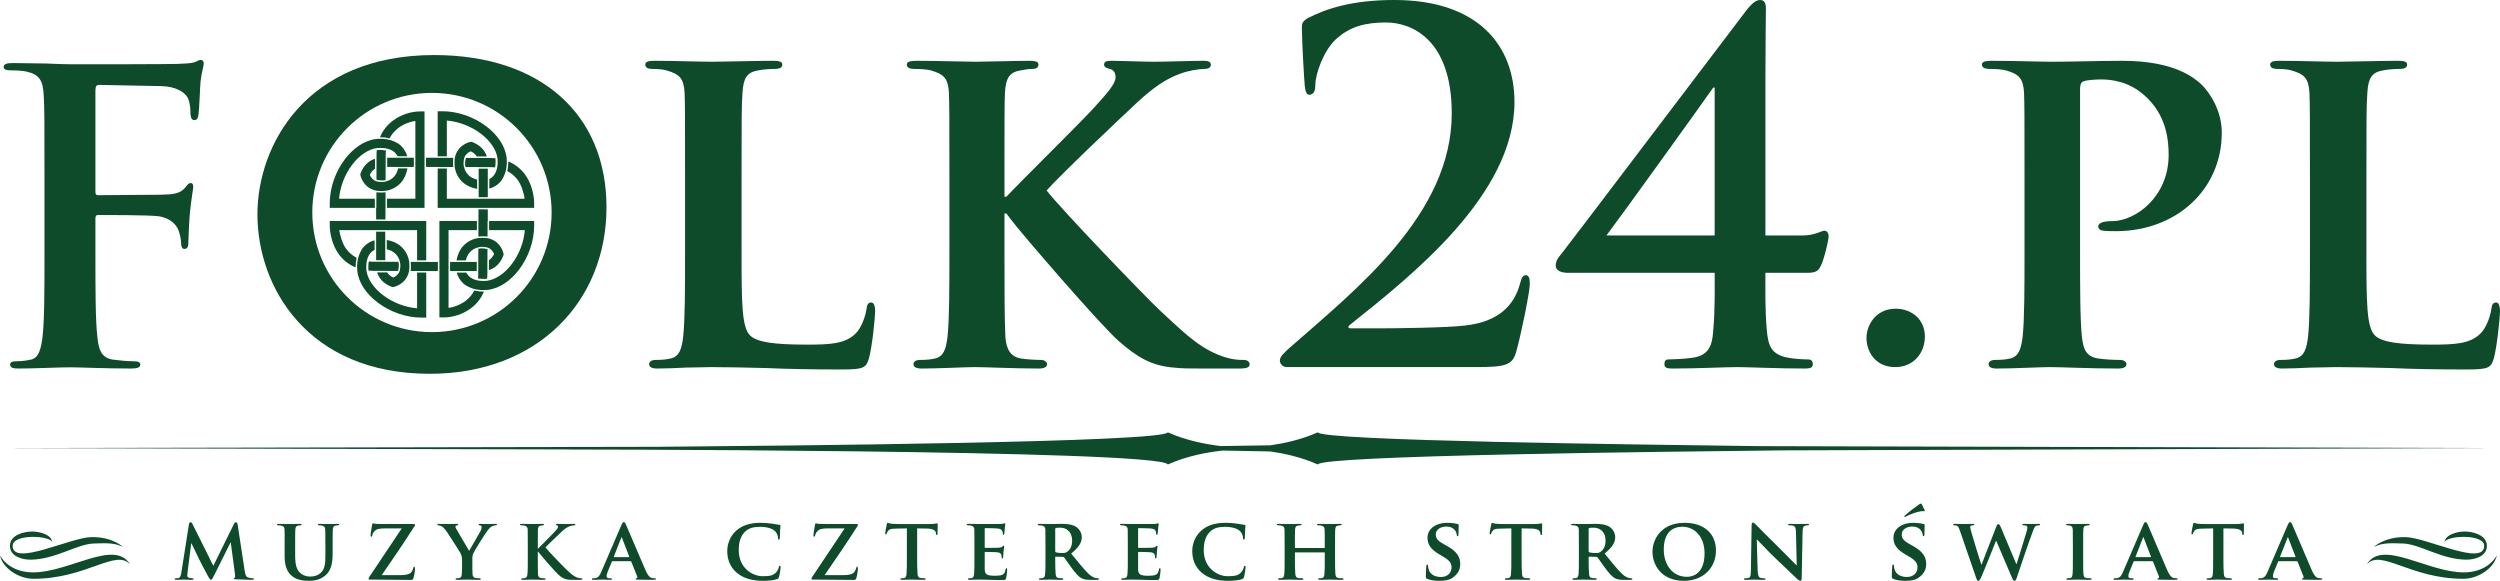 <svg width="198" height="46" viewBox="0 0 198 46" fill="none" xmlns="http://www.w3.org/2000/svg">
<g clip-path="url(#clip0_3_167)">
<path d="M14.965 41.51C14.979 41.414 15.034 41.358 15.082 41.358C15.144 41.358 15.186 41.386 15.268 41.545L16.896 44.814L18.525 41.504C18.573 41.407 18.628 41.358 18.683 41.358C18.732 41.358 18.801 41.422 18.821 41.545L19.373 45.165C19.428 45.53 19.484 45.69 19.67 45.744C19.843 45.792 19.939 45.8 20.014 45.8C20.07 45.8 20.111 45.821 20.111 45.855C20.111 45.903 20.043 45.923 19.953 45.923C19.801 45.923 18.939 45.896 18.697 45.882C18.552 45.875 18.518 45.848 18.518 45.814C18.518 45.786 18.545 45.765 18.587 45.751C18.621 45.737 18.635 45.669 18.614 45.503L18.276 42.966H18.256L16.952 45.585C16.814 45.862 16.779 45.917 16.71 45.917C16.634 45.917 16.566 45.8 16.469 45.62C16.324 45.352 15.841 44.456 15.772 44.29C15.724 44.179 15.365 43.441 15.165 43.034H15.144L14.854 45.323C14.841 45.427 14.834 45.503 14.834 45.599C14.834 45.71 14.916 45.751 15.02 45.772C15.123 45.792 15.179 45.8 15.234 45.8C15.289 45.8 15.331 45.827 15.331 45.855C15.331 45.909 15.275 45.923 15.186 45.923C14.93 45.923 14.654 45.903 14.544 45.903C14.427 45.903 14.137 45.923 13.943 45.923C13.882 45.923 13.833 45.909 13.833 45.855C13.833 45.827 13.868 45.8 13.93 45.8C13.979 45.8 14.02 45.8 14.117 45.786C14.282 45.765 14.337 45.53 14.365 45.338L14.965 41.51Z" fill="#0E4B2A"/>
<path d="M22.542 43.185C22.542 42.296 22.55 42.131 22.536 41.945C22.522 41.738 22.467 41.683 22.273 41.628C22.226 41.614 22.122 41.607 22.039 41.607C21.97 41.607 21.935 41.587 21.935 41.545C21.935 41.504 21.977 41.49 22.067 41.49C22.391 41.49 22.797 41.504 22.977 41.504C23.129 41.504 23.536 41.49 23.757 41.49C23.846 41.49 23.888 41.504 23.888 41.545C23.888 41.587 23.854 41.607 23.791 41.607C23.723 41.607 23.687 41.614 23.612 41.628C23.453 41.655 23.405 41.738 23.391 41.945C23.377 42.131 23.377 42.296 23.377 43.185V44.006C23.377 44.861 23.543 45.193 23.84 45.427C24.108 45.641 24.398 45.662 24.605 45.662C24.867 45.662 25.178 45.585 25.42 45.352C25.758 45.035 25.771 44.524 25.771 43.924V43.185C25.771 42.296 25.765 42.131 25.758 41.945C25.744 41.745 25.696 41.683 25.502 41.628C25.454 41.614 25.35 41.607 25.282 41.607C25.212 41.607 25.178 41.587 25.178 41.545C25.178 41.504 25.22 41.49 25.302 41.49C25.612 41.49 26.02 41.504 26.027 41.504C26.095 41.504 26.503 41.49 26.737 41.49C26.82 41.49 26.861 41.504 26.861 41.545C26.861 41.587 26.827 41.607 26.758 41.607C26.689 41.607 26.654 41.614 26.579 41.628C26.413 41.655 26.372 41.738 26.358 41.945C26.351 42.131 26.344 42.296 26.344 43.185V43.814C26.344 44.469 26.275 45.158 25.765 45.579C25.337 45.938 24.875 46 24.481 46C24.163 46 23.536 45.986 23.094 45.599C22.784 45.33 22.542 44.896 22.542 44.048V43.185Z" fill="#0E4B2A"/>
<path d="M31.687 45.551C32.308 45.551 32.522 45.427 32.625 45.248C32.674 45.158 32.715 45.062 32.736 44.979C32.75 44.917 32.763 44.883 32.805 44.883C32.853 44.883 32.867 44.924 32.867 45.062C32.867 45.255 32.791 45.635 32.75 45.779C32.715 45.882 32.674 45.93 32.563 45.93C31.549 45.93 30.521 45.902 29.293 45.902C29.224 45.902 29.19 45.882 29.19 45.841C29.19 45.806 29.197 45.772 29.265 45.669C30.121 44.379 31.004 43.055 31.818 41.849H30.673C30.363 41.849 30.004 41.849 29.81 41.951C29.61 42.062 29.5 42.262 29.486 42.4C29.473 42.483 29.445 42.504 29.41 42.504C29.369 42.504 29.348 42.476 29.348 42.407C29.348 42.268 29.438 41.738 29.473 41.558C29.48 41.476 29.507 41.449 29.541 41.449C29.596 41.449 29.631 41.483 29.783 41.49C30.363 41.51 30.652 41.503 30.901 41.503H32.77C32.833 41.503 32.874 41.524 32.874 41.552C32.874 41.6 32.86 41.621 32.839 41.662C31.997 42.98 31.087 44.317 30.231 45.551H31.687Z" fill="#0E4B2A"/>
<path d="M36.596 44.399C36.596 44.082 36.54 43.958 36.458 43.785C36.416 43.696 35.588 42.407 35.375 42.097C35.223 41.883 35.099 41.745 34.981 41.683C34.906 41.641 34.802 41.607 34.726 41.607C34.678 41.607 34.636 41.587 34.636 41.545C34.636 41.504 34.678 41.49 34.754 41.49C34.857 41.49 35.312 41.504 35.513 41.504C35.644 41.504 35.926 41.49 36.203 41.49C36.257 41.49 36.292 41.504 36.292 41.545C36.292 41.593 36.251 41.593 36.154 41.621C36.106 41.634 36.071 41.662 36.071 41.711C36.071 41.759 36.099 41.827 36.147 41.91C36.257 42.09 37.051 43.462 37.154 43.627C37.231 43.489 37.969 42.234 38.058 42.056C38.12 41.924 38.148 41.821 38.148 41.745C38.148 41.689 38.12 41.634 38.017 41.614C37.962 41.6 37.906 41.593 37.906 41.545C37.906 41.504 37.941 41.49 38.01 41.49C38.211 41.49 38.424 41.504 38.603 41.504C38.735 41.504 39.135 41.49 39.252 41.49C39.321 41.49 39.362 41.504 39.362 41.538C39.362 41.579 39.314 41.607 39.245 41.607C39.183 41.607 39.073 41.634 38.983 41.675C38.852 41.738 38.797 41.793 38.665 41.951C38.465 42.187 37.596 43.58 37.486 43.828C37.396 44.041 37.41 44.22 37.41 44.414V44.883C37.41 44.979 37.41 45.221 37.423 45.468C37.437 45.641 37.493 45.751 37.672 45.779C37.761 45.792 37.893 45.8 37.975 45.8C38.044 45.8 38.079 45.834 38.079 45.862C38.079 45.903 38.031 45.923 37.948 45.923C37.569 45.923 37.161 45.903 36.996 45.903C36.844 45.903 36.437 45.923 36.209 45.923C36.127 45.923 36.078 45.909 36.078 45.862C36.078 45.834 36.106 45.8 36.175 45.8C36.257 45.8 36.334 45.792 36.389 45.779C36.513 45.751 36.561 45.641 36.575 45.468C36.596 45.221 36.596 44.979 36.596 44.883V44.399Z" fill="#0E4B2A"/>
<path d="M42.594 43.448H42.622C42.829 43.228 43.712 42.359 43.892 42.158C44.064 41.965 44.195 41.827 44.195 41.725C44.195 41.662 44.167 41.621 44.113 41.607C44.057 41.593 44.03 41.579 44.03 41.545C44.03 41.504 44.064 41.49 44.126 41.49C44.257 41.49 44.589 41.504 44.754 41.504C44.94 41.504 45.278 41.49 45.464 41.49C45.527 41.49 45.568 41.504 45.568 41.545C45.568 41.587 45.533 41.607 45.479 41.607C45.389 41.607 45.237 41.634 45.126 41.675C44.934 41.745 44.74 41.869 44.485 42.11C44.292 42.289 43.388 43.145 43.201 43.358C43.416 43.634 44.609 44.876 44.844 45.097C45.112 45.338 45.347 45.592 45.671 45.724C45.851 45.8 45.975 45.8 46.044 45.8C46.092 45.8 46.127 45.827 46.127 45.862C46.127 45.903 46.092 45.923 45.982 45.923H45.45C45.271 45.923 45.161 45.923 45.029 45.909C44.706 45.882 44.506 45.758 44.243 45.53C43.981 45.303 42.815 43.952 42.684 43.772L42.622 43.69H42.594V44.22C42.594 44.759 42.594 45.221 42.609 45.476C42.622 45.641 42.677 45.751 42.829 45.779C42.912 45.792 43.05 45.8 43.126 45.8C43.174 45.8 43.209 45.834 43.209 45.862C43.209 45.903 43.16 45.923 43.092 45.923C42.754 45.923 42.319 45.903 42.167 45.903C42.029 45.903 41.642 45.923 41.401 45.923C41.325 45.923 41.284 45.903 41.284 45.862C41.284 45.834 41.304 45.8 41.381 45.8C41.47 45.8 41.539 45.792 41.594 45.779C41.718 45.751 41.753 45.641 41.773 45.468C41.801 45.221 41.801 44.759 41.801 44.22V43.185C41.801 42.296 41.801 42.131 41.794 41.945C41.78 41.745 41.726 41.683 41.532 41.628C41.484 41.614 41.381 41.607 41.291 41.607C41.228 41.607 41.187 41.587 41.187 41.545C41.187 41.504 41.235 41.49 41.325 41.49C41.642 41.49 42.029 41.504 42.174 41.504C42.319 41.504 42.754 41.49 42.953 41.49C43.043 41.49 43.084 41.504 43.084 41.545C43.084 41.587 43.05 41.607 43.002 41.607C42.939 41.607 42.905 41.614 42.829 41.628C42.663 41.655 42.615 41.738 42.601 41.945C42.594 42.131 42.594 42.296 42.594 43.185V43.448Z" fill="#0E4B2A"/>
<path d="M48.511 44.448C48.477 44.448 48.47 44.456 48.455 44.49L48.131 45.275C48.069 45.42 48.042 45.565 48.042 45.635C48.042 45.737 48.097 45.8 48.283 45.8H48.373C48.448 45.8 48.462 45.827 48.462 45.862C48.462 45.909 48.428 45.923 48.366 45.923C48.165 45.923 47.883 45.903 47.69 45.903C47.628 45.903 47.303 45.923 46.986 45.923C46.91 45.923 46.876 45.909 46.876 45.862C46.876 45.827 46.896 45.8 46.945 45.8C47 45.8 47.069 45.792 47.123 45.792C47.4 45.751 47.503 45.572 47.628 45.275L49.215 41.587C49.283 41.422 49.331 41.352 49.394 41.352C49.483 41.352 49.511 41.407 49.573 41.538C49.718 41.862 50.732 44.261 51.119 45.151C51.353 45.683 51.526 45.758 51.636 45.779C51.726 45.792 51.794 45.8 51.864 45.8C51.919 45.8 51.947 45.821 51.947 45.862C51.947 45.909 51.912 45.923 51.684 45.923C51.47 45.923 51.029 45.923 50.518 45.909C50.408 45.903 50.339 45.903 50.339 45.862C50.339 45.827 50.353 45.806 50.414 45.8C50.456 45.792 50.498 45.737 50.47 45.669L50.001 44.49C49.987 44.456 49.966 44.448 49.939 44.448H48.511ZM49.808 44.123C49.836 44.123 49.842 44.111 49.836 44.089L49.263 42.599C49.256 42.579 49.249 42.545 49.235 42.545C49.215 42.545 49.207 42.579 49.2 42.599L48.615 44.082C48.6 44.111 48.614 44.123 48.635 44.123H49.808Z" fill="#0E4B2A"/>
<path d="M58.357 45.365C57.757 44.861 57.599 44.2 57.599 43.634C57.599 43.235 57.73 42.545 58.309 42.028C58.751 41.641 59.33 41.407 60.234 41.407C60.613 41.407 60.841 41.435 61.117 41.469C61.344 41.504 61.545 41.545 61.724 41.566C61.793 41.572 61.814 41.6 61.814 41.634C61.814 41.683 61.8 41.752 61.786 41.958C61.772 42.152 61.772 42.476 61.765 42.592C61.759 42.676 61.738 42.737 61.682 42.737C61.635 42.737 61.62 42.69 61.62 42.614C61.614 42.427 61.538 42.221 61.386 42.069C61.179 41.869 60.772 41.725 60.213 41.725C59.682 41.725 59.343 41.821 59.068 42.056C58.619 42.441 58.509 43.007 58.509 43.58C58.509 44.972 59.585 45.635 60.399 45.635C60.938 45.635 61.234 45.592 61.476 45.323C61.579 45.206 61.662 45.041 61.682 44.931C61.697 44.841 61.71 44.814 61.759 44.814C61.8 44.814 61.828 44.868 61.828 44.917C61.828 44.985 61.759 45.496 61.697 45.697C61.669 45.8 61.641 45.827 61.538 45.868C61.296 45.965 60.834 46 60.44 46C59.613 46 58.909 45.827 58.357 45.365Z" fill="#0E4B2A"/>
<path d="M66.764 45.551C67.385 45.551 67.598 45.427 67.702 45.248C67.75 45.158 67.792 45.062 67.812 44.979C67.826 44.917 67.839 44.883 67.881 44.883C67.93 44.883 67.943 44.924 67.943 45.062C67.943 45.255 67.868 45.635 67.826 45.779C67.792 45.882 67.75 45.93 67.64 45.93C66.626 45.93 65.598 45.902 64.369 45.902C64.3 45.902 64.266 45.882 64.266 45.841C64.266 45.806 64.273 45.772 64.342 45.669C65.198 44.379 66.081 43.055 66.895 41.849H65.749C65.439 41.849 65.08 41.849 64.887 41.951C64.687 42.062 64.577 42.262 64.563 42.4C64.549 42.483 64.522 42.504 64.487 42.504C64.445 42.504 64.425 42.476 64.425 42.407C64.425 42.268 64.515 41.738 64.549 41.558C64.556 41.476 64.584 41.449 64.618 41.449C64.673 41.449 64.708 41.483 64.86 41.49C65.439 41.51 65.729 41.503 65.977 41.503H67.847C67.909 41.503 67.95 41.524 67.95 41.552C67.95 41.6 67.936 41.621 67.916 41.662C67.074 42.98 66.164 44.317 65.308 45.551H66.764Z" fill="#0E4B2A"/>
<path d="M71.824 41.849L70.92 41.869C70.569 41.876 70.424 41.917 70.334 42.049C70.271 42.131 70.244 42.207 70.23 42.248C70.217 42.296 70.203 42.325 70.162 42.325C70.12 42.325 70.106 42.289 70.106 42.227C70.106 42.131 70.224 41.566 70.237 41.517C70.251 41.442 70.271 41.407 70.306 41.407C70.354 41.407 70.417 41.456 70.569 41.476C70.748 41.497 70.975 41.504 71.175 41.504H73.639C73.832 41.504 73.963 41.49 74.053 41.476C74.149 41.462 74.198 41.449 74.218 41.449C74.259 41.449 74.266 41.483 74.266 41.572C74.266 41.696 74.253 42.131 74.253 42.283C74.246 42.346 74.232 42.38 74.198 42.38C74.149 42.38 74.135 42.352 74.129 42.262L74.121 42.2C74.108 42.049 73.95 41.869 73.404 41.862L72.638 41.849V44.22C72.638 44.759 72.645 45.221 72.672 45.476C72.694 45.641 72.728 45.751 72.907 45.779C72.99 45.792 73.129 45.8 73.218 45.8C73.287 45.8 73.314 45.834 73.314 45.862C73.314 45.903 73.267 45.923 73.197 45.923C72.797 45.923 72.39 45.903 72.217 45.903C72.079 45.903 71.666 45.923 71.424 45.923C71.348 45.923 71.306 45.903 71.306 45.862C71.306 45.834 71.328 45.8 71.403 45.8C71.493 45.8 71.569 45.792 71.617 45.779C71.741 45.751 71.775 45.641 71.797 45.468C71.824 45.221 71.824 44.759 71.824 44.22V41.849Z" fill="#0E4B2A"/>
<path d="M77.174 43.185C77.174 42.296 77.174 42.131 77.168 41.945C77.154 41.745 77.099 41.683 76.906 41.628C76.858 41.614 76.754 41.607 76.664 41.607C76.603 41.607 76.561 41.587 76.561 41.545C76.561 41.503 76.609 41.49 76.699 41.49C77.017 41.49 77.403 41.503 77.575 41.503C77.768 41.503 79.114 41.51 79.231 41.503C79.341 41.497 79.438 41.476 79.486 41.469C79.52 41.462 79.555 41.442 79.582 41.442C79.617 41.442 79.624 41.469 79.624 41.497C79.624 41.538 79.59 41.607 79.576 41.876C79.569 41.938 79.555 42.193 79.541 42.262C79.534 42.289 79.52 42.359 79.473 42.359C79.431 42.359 79.424 42.331 79.424 42.283C79.424 42.241 79.417 42.138 79.383 42.069C79.335 41.965 79.286 41.883 78.983 41.855C78.879 41.842 78.154 41.827 78.03 41.827C78.003 41.827 77.989 41.849 77.989 41.883V43.331C77.989 43.365 77.996 43.393 78.03 43.393C78.168 43.393 78.955 43.393 79.093 43.379C79.238 43.365 79.328 43.352 79.383 43.29C79.431 43.249 79.452 43.214 79.479 43.214C79.507 43.214 79.528 43.241 79.528 43.276C79.528 43.31 79.514 43.407 79.479 43.703C79.466 43.821 79.452 44.055 79.452 44.096C79.452 44.145 79.445 44.227 79.39 44.227C79.348 44.227 79.335 44.207 79.335 44.179C79.328 44.117 79.328 44.041 79.314 43.965C79.279 43.849 79.204 43.758 78.975 43.738C78.865 43.724 78.175 43.711 78.024 43.711C77.996 43.711 77.989 43.738 77.989 43.772V44.241C77.989 44.441 77.982 44.938 77.989 45.11C78.003 45.51 78.189 45.599 78.81 45.599C78.969 45.599 79.224 45.592 79.383 45.524C79.534 45.455 79.604 45.33 79.645 45.09C79.659 45.026 79.672 44.999 79.714 44.999C79.762 44.999 79.769 45.076 79.769 45.138C79.769 45.268 79.721 45.669 79.686 45.786C79.645 45.938 79.59 45.938 79.362 45.938C78.907 45.938 78.541 45.93 78.245 45.917C77.948 45.909 77.72 45.903 77.541 45.903C77.471 45.903 77.341 45.909 77.196 45.909C77.051 45.917 76.899 45.923 76.775 45.923C76.699 45.923 76.657 45.903 76.657 45.861C76.657 45.834 76.678 45.8 76.754 45.8C76.844 45.8 76.913 45.792 76.968 45.779C77.092 45.751 77.126 45.641 77.147 45.468C77.174 45.221 77.174 44.759 77.174 44.22V43.185Z" fill="#0E4B2A"/>
<path d="M82.801 43.185C82.801 42.296 82.801 42.131 82.794 41.945C82.78 41.745 82.725 41.683 82.532 41.628C82.484 41.614 82.38 41.607 82.29 41.607C82.228 41.607 82.187 41.587 82.187 41.545C82.187 41.504 82.235 41.49 82.325 41.49C82.642 41.49 83.028 41.504 83.153 41.504C83.36 41.504 83.912 41.49 84.098 41.49C84.484 41.49 84.926 41.524 85.25 41.738C85.422 41.855 85.678 42.152 85.678 42.545C85.678 42.98 85.429 43.365 84.836 43.841C85.375 44.503 85.802 45.035 86.168 45.4C86.506 45.737 86.72 45.765 86.816 45.786C86.878 45.8 86.913 45.8 86.961 45.8C87.009 45.8 87.037 45.834 87.037 45.862C87.037 45.909 86.996 45.923 86.92 45.923H86.34C86.002 45.923 85.837 45.889 85.678 45.806C85.416 45.676 85.188 45.4 84.85 44.944C84.609 44.627 84.353 44.234 84.277 44.145C84.243 44.111 84.209 44.102 84.167 44.102L83.621 44.089C83.594 44.089 83.574 44.102 83.574 44.138V44.22C83.574 44.765 83.58 45.221 83.608 45.468C83.629 45.641 83.656 45.751 83.842 45.779C83.932 45.792 84.063 45.8 84.139 45.8C84.188 45.8 84.215 45.834 84.215 45.862C84.215 45.903 84.167 45.923 84.091 45.923C83.739 45.923 83.235 45.903 83.146 45.903C83.028 45.903 82.642 45.923 82.401 45.923C82.325 45.923 82.284 45.903 82.284 45.862C82.284 45.834 82.304 45.8 82.38 45.8C82.469 45.8 82.539 45.792 82.594 45.779C82.718 45.751 82.752 45.641 82.773 45.468C82.801 45.221 82.801 44.759 82.801 44.22V43.185ZM83.574 43.641C83.574 43.703 83.587 43.724 83.629 43.745C83.76 43.785 83.939 43.799 84.091 43.799C84.333 43.799 84.415 43.779 84.519 43.703C84.705 43.573 84.912 43.317 84.912 42.834C84.912 42.007 84.346 41.793 83.988 41.793C83.835 41.793 83.691 41.8 83.629 41.814C83.587 41.827 83.574 41.849 83.574 41.896V43.641Z" fill="#0E4B2A"/>
<path d="M89.323 43.185C89.323 42.296 89.323 42.131 89.316 41.945C89.302 41.745 89.248 41.683 89.054 41.628C89.006 41.614 88.903 41.607 88.813 41.607C88.751 41.607 88.709 41.587 88.709 41.545C88.709 41.503 88.758 41.49 88.848 41.49C89.165 41.49 89.551 41.503 89.724 41.503C89.917 41.503 91.263 41.51 91.379 41.503C91.49 41.497 91.587 41.476 91.635 41.469C91.669 41.462 91.703 41.442 91.731 41.442C91.766 41.442 91.773 41.469 91.773 41.497C91.773 41.538 91.739 41.607 91.724 41.876C91.718 41.938 91.703 42.193 91.69 42.262C91.683 42.289 91.669 42.359 91.621 42.359C91.58 42.359 91.573 42.331 91.573 42.283C91.573 42.241 91.566 42.138 91.531 42.069C91.483 41.965 91.435 41.883 91.132 41.855C91.028 41.842 90.303 41.827 90.179 41.827C90.152 41.827 90.138 41.849 90.138 41.883V43.331C90.138 43.365 90.144 43.393 90.179 43.393C90.317 43.393 91.103 43.393 91.241 43.379C91.386 43.365 91.476 43.352 91.531 43.29C91.58 43.249 91.6 43.214 91.628 43.214C91.656 43.214 91.676 43.241 91.676 43.276C91.676 43.31 91.662 43.407 91.628 43.703C91.614 43.821 91.6 44.055 91.6 44.096C91.6 44.145 91.594 44.227 91.538 44.227C91.497 44.227 91.483 44.207 91.483 44.179C91.476 44.117 91.476 44.041 91.462 43.965C91.427 43.849 91.352 43.758 91.124 43.738C91.014 43.724 90.324 43.711 90.172 43.711C90.144 43.711 90.138 43.738 90.138 43.772V44.241C90.138 44.441 90.131 44.938 90.138 45.11C90.152 45.51 90.338 45.599 90.959 45.599C91.117 45.599 91.373 45.592 91.531 45.524C91.683 45.455 91.752 45.33 91.793 45.09C91.807 45.026 91.821 44.999 91.863 44.999C91.91 44.999 91.918 45.076 91.918 45.138C91.918 45.268 91.869 45.669 91.835 45.786C91.793 45.938 91.739 45.938 91.51 45.938C91.055 45.938 90.69 45.93 90.393 45.917C90.096 45.909 89.868 45.903 89.689 45.903C89.62 45.903 89.489 45.909 89.345 45.909C89.199 45.917 89.048 45.923 88.924 45.923C88.848 45.923 88.806 45.903 88.806 45.861C88.806 45.834 88.827 45.8 88.903 45.8C88.992 45.8 89.061 45.792 89.117 45.779C89.241 45.751 89.275 45.641 89.296 45.468C89.323 45.221 89.323 44.759 89.323 44.22V43.185Z" fill="#0E4B2A"/>
<path d="M95.185 45.365C94.584 44.861 94.426 44.2 94.426 43.634C94.426 43.235 94.557 42.545 95.136 42.028C95.578 41.641 96.157 41.407 97.061 41.407C97.441 41.407 97.668 41.435 97.945 41.469C98.172 41.504 98.372 41.545 98.551 41.566C98.621 41.572 98.641 41.6 98.641 41.634C98.641 41.683 98.628 41.752 98.613 41.958C98.599 42.152 98.599 42.476 98.593 42.592C98.586 42.676 98.565 42.737 98.51 42.737C98.462 42.737 98.448 42.69 98.448 42.614C98.441 42.427 98.365 42.221 98.213 42.069C98.006 41.869 97.6 41.725 97.041 41.725C96.509 41.725 96.171 41.821 95.896 42.056C95.447 42.441 95.337 43.007 95.337 43.58C95.337 44.972 96.413 45.635 97.227 45.635C97.765 45.635 98.062 45.592 98.303 45.323C98.407 45.206 98.49 45.041 98.51 44.931C98.524 44.841 98.538 44.814 98.586 44.814C98.628 44.814 98.655 44.868 98.655 44.917C98.655 44.985 98.586 45.496 98.524 45.697C98.496 45.8 98.468 45.827 98.365 45.868C98.124 45.965 97.661 46 97.268 46C96.441 46 95.737 45.827 95.185 45.365Z" fill="#0E4B2A"/>
<path d="M104.887 43.4C104.902 43.4 104.922 43.393 104.922 43.358V43.235C104.922 42.346 104.917 42.131 104.909 41.945C104.895 41.745 104.84 41.683 104.647 41.628C104.598 41.614 104.495 41.607 104.412 41.607C104.344 41.607 104.308 41.587 104.308 41.545C104.308 41.504 104.351 41.49 104.44 41.49C104.764 41.49 105.191 41.504 105.35 41.504C105.495 41.504 105.896 41.49 106.13 41.49C106.22 41.49 106.261 41.504 106.261 41.545C106.261 41.587 106.22 41.607 106.151 41.607C106.102 41.607 106.047 41.614 105.971 41.628C105.812 41.655 105.764 41.738 105.75 41.945C105.737 42.131 105.737 42.296 105.737 43.185V44.22C105.737 44.759 105.737 45.221 105.764 45.476C105.784 45.641 105.819 45.751 106.006 45.779C106.088 45.792 106.22 45.8 106.316 45.8C106.378 45.8 106.412 45.834 106.412 45.862C106.412 45.903 106.364 45.923 106.288 45.923C105.896 45.923 105.495 45.903 105.329 45.903C105.191 45.903 104.764 45.923 104.529 45.923C104.446 45.923 104.398 45.903 104.398 45.862C104.398 45.834 104.426 45.8 104.495 45.8C104.591 45.8 104.661 45.792 104.716 45.779C104.84 45.751 104.874 45.641 104.895 45.468C104.922 45.221 104.922 44.773 104.922 44.234V43.785C104.922 43.765 104.902 43.751 104.887 43.751H102.597C102.577 43.751 102.557 43.758 102.557 43.785V44.234C102.557 44.773 102.563 45.221 102.591 45.476C102.611 45.641 102.647 45.751 102.825 45.779C102.908 45.792 103.046 45.8 103.136 45.8C103.205 45.8 103.233 45.834 103.233 45.862C103.233 45.903 103.184 45.923 103.109 45.923C102.715 45.923 102.294 45.903 102.121 45.903C101.984 45.903 101.583 45.923 101.342 45.923C101.266 45.923 101.224 45.903 101.224 45.862C101.224 45.834 101.245 45.8 101.322 45.8C101.411 45.8 101.48 45.792 101.535 45.779C101.66 45.751 101.694 45.641 101.714 45.468C101.743 45.221 101.743 44.759 101.743 44.22V43.185C101.743 42.296 101.743 42.131 101.735 41.945C101.721 41.745 101.666 41.683 101.473 41.628C101.425 41.614 101.322 41.607 101.231 41.607C101.17 41.607 101.128 41.587 101.128 41.545C101.128 41.504 101.177 41.49 101.258 41.49C101.583 41.49 101.984 41.504 102.149 41.504C102.294 41.504 102.715 41.49 102.956 41.49C103.039 41.49 103.08 41.504 103.08 41.545C103.08 41.587 103.046 41.607 102.971 41.607C102.922 41.607 102.867 41.614 102.797 41.628C102.632 41.655 102.584 41.738 102.57 41.945C102.557 42.131 102.557 42.346 102.557 43.235V43.358C102.557 43.393 102.577 43.4 102.597 43.4H104.887Z" fill="#0E4B2A"/>
<path d="M113.044 45.848C112.947 45.806 112.926 45.779 112.926 45.648C112.926 45.33 112.954 44.965 112.96 44.868C112.96 44.779 112.988 44.718 113.037 44.718C113.092 44.718 113.099 44.773 113.099 44.814C113.099 44.889 113.119 45.014 113.154 45.117C113.284 45.551 113.74 45.697 114.12 45.697C114.644 45.697 114.962 45.365 114.962 44.951C114.962 44.696 114.9 44.441 114.361 44.123L114.01 43.917C113.291 43.496 113.058 43.103 113.058 42.586C113.058 41.869 113.747 41.407 114.589 41.407C114.982 41.407 115.293 41.462 115.451 41.504C115.507 41.517 115.534 41.538 115.534 41.579C115.534 41.655 115.514 41.821 115.514 42.283C115.514 42.407 115.486 42.469 115.437 42.469C115.396 42.469 115.375 42.434 115.375 42.366C115.375 42.311 115.348 42.131 115.217 41.979C115.127 41.869 114.934 41.704 114.542 41.704C114.106 41.704 113.713 41.931 113.713 42.331C113.713 42.592 113.81 42.8 114.354 43.103L114.603 43.241C115.402 43.682 115.651 44.131 115.651 44.662C115.651 45.097 115.486 45.448 115.044 45.758C114.754 45.965 114.354 46 114.03 46C113.679 46 113.305 45.965 113.044 45.848Z" fill="#0E4B2A"/>
<path d="M119.698 41.849L118.795 41.869C118.441 41.876 118.297 41.917 118.208 42.049C118.145 42.131 118.117 42.207 118.104 42.248C118.09 42.296 118.076 42.325 118.035 42.325C117.994 42.325 117.979 42.289 117.979 42.227C117.979 42.131 118.097 41.566 118.11 41.517C118.124 41.442 118.145 41.407 118.181 41.407C118.229 41.407 118.291 41.456 118.441 41.476C118.621 41.497 118.849 41.504 119.048 41.504H121.513C121.705 41.504 121.837 41.49 121.926 41.476C122.022 41.462 122.072 41.449 122.092 41.449C122.134 41.449 122.14 41.483 122.14 41.572C122.14 41.696 122.127 42.131 122.127 42.283C122.119 42.346 122.106 42.38 122.072 42.38C122.022 42.38 122.009 42.352 122.002 42.262L121.995 42.2C121.982 42.049 121.823 41.869 121.278 41.862L120.512 41.849V44.22C120.512 44.759 120.518 45.221 120.546 45.476C120.567 45.641 120.602 45.751 120.781 45.779C120.864 45.792 121.002 45.8 121.091 45.8C121.16 45.8 121.188 45.834 121.188 45.862C121.188 45.903 121.139 45.923 121.071 45.923C120.671 45.923 120.264 45.903 120.091 45.903C119.952 45.903 119.54 45.923 119.297 45.923C119.222 45.923 119.18 45.903 119.18 45.862C119.18 45.834 119.201 45.8 119.277 45.8C119.366 45.8 119.443 45.792 119.49 45.779C119.615 45.751 119.649 45.641 119.671 45.468C119.698 45.221 119.698 44.759 119.698 44.22V41.849Z" fill="#0E4B2A"/>
<path d="M125.048 43.185C125.048 42.296 125.048 42.131 125.041 41.945C125.027 41.745 124.972 41.683 124.778 41.628C124.73 41.614 124.627 41.607 124.538 41.607C124.475 41.607 124.434 41.587 124.434 41.545C124.434 41.504 124.481 41.49 124.572 41.49C124.889 41.49 125.276 41.504 125.4 41.504C125.607 41.504 126.159 41.49 126.346 41.49C126.731 41.49 127.172 41.524 127.498 41.738C127.67 41.855 127.925 42.152 127.925 42.545C127.925 42.98 127.676 43.365 127.083 43.841C127.621 44.503 128.049 45.035 128.414 45.4C128.753 45.737 128.966 45.765 129.064 45.786C129.125 45.8 129.159 45.8 129.209 45.8C129.256 45.8 129.284 45.834 129.284 45.862C129.284 45.909 129.243 45.923 129.167 45.923H128.587C128.249 45.923 128.083 45.889 127.925 45.806C127.663 45.676 127.435 45.4 127.097 44.944C126.855 44.627 126.601 44.234 126.524 44.145C126.49 44.111 126.455 44.102 126.414 44.102L125.869 44.089C125.841 44.089 125.82 44.102 125.82 44.138V44.22C125.82 44.765 125.827 45.221 125.855 45.468C125.876 45.641 125.904 45.751 126.09 45.779C126.18 45.792 126.309 45.8 126.387 45.8C126.435 45.8 126.462 45.834 126.462 45.862C126.462 45.903 126.414 45.923 126.339 45.923C125.985 45.923 125.483 45.903 125.393 45.903C125.276 45.903 124.889 45.923 124.648 45.923C124.572 45.923 124.531 45.903 124.531 45.862C124.531 45.834 124.552 45.8 124.627 45.8C124.717 45.8 124.785 45.792 124.842 45.779C124.965 45.751 125 45.641 125.02 45.468C125.048 45.221 125.048 44.759 125.048 44.22V43.185ZM125.82 43.641C125.82 43.703 125.835 43.724 125.876 43.745C126.007 43.785 126.186 43.799 126.339 43.799C126.579 43.799 126.663 43.779 126.766 43.703C126.952 43.573 127.159 43.317 127.159 42.834C127.159 42.007 126.594 41.793 126.234 41.793C126.083 41.793 125.938 41.8 125.876 41.814C125.835 41.827 125.82 41.849 125.82 41.896V43.641Z" fill="#0E4B2A"/>
<path d="M130.875 43.703C130.875 42.703 131.578 41.407 133.419 41.407C134.951 41.407 135.904 42.255 135.904 43.6C135.904 44.944 134.923 46 133.358 46C131.591 46 130.875 44.745 130.875 43.703ZM135 43.814C135 42.517 134.22 41.718 133.24 41.718C132.565 41.718 131.771 42.076 131.771 43.523C131.771 44.731 132.461 45.683 133.607 45.683C134.034 45.683 135 45.483 135 43.814Z" fill="#0E4B2A"/>
<path d="M139.204 45.124C139.217 45.579 139.294 45.717 139.412 45.758C139.515 45.792 139.632 45.8 139.729 45.8C139.797 45.8 139.832 45.827 139.832 45.861C139.832 45.909 139.777 45.923 139.694 45.923C139.301 45.923 139.018 45.903 138.908 45.903C138.853 45.903 138.563 45.923 138.252 45.923C138.17 45.923 138.114 45.917 138.114 45.861C138.114 45.827 138.155 45.8 138.211 45.8C138.293 45.8 138.404 45.792 138.488 45.772C138.646 45.731 138.666 45.572 138.673 45.062L138.728 41.587C138.728 41.469 138.77 41.386 138.832 41.386C138.908 41.386 138.99 41.476 139.094 41.579C139.17 41.655 140.08 42.586 140.964 43.448C141.378 43.856 142.185 44.682 142.274 44.765H142.302L142.24 42.158C142.232 41.8 142.178 41.696 142.033 41.641C141.943 41.607 141.799 41.607 141.715 41.607C141.64 41.607 141.619 41.579 141.619 41.545C141.619 41.497 141.681 41.49 141.77 41.49C142.087 41.49 142.413 41.503 142.544 41.503C142.612 41.503 142.84 41.49 143.136 41.49C143.22 41.49 143.274 41.497 143.274 41.545C143.274 41.579 143.24 41.607 143.171 41.607C143.109 41.607 143.061 41.607 142.984 41.628C142.819 41.675 142.771 41.78 142.765 42.11L142.694 45.806C142.694 45.938 142.647 45.993 142.599 45.993C142.495 45.993 142.413 45.93 142.35 45.868C141.971 45.517 141.212 44.793 140.578 44.179C139.915 43.545 139.273 42.834 139.156 42.731H139.136L139.204 45.124Z" fill="#0E4B2A"/>
<path d="M149.947 45.848C149.85 45.806 149.829 45.779 149.829 45.648C149.829 45.33 149.857 44.965 149.863 44.868C149.863 44.779 149.891 44.718 149.94 44.718C149.995 44.718 150.002 44.773 150.002 44.814C150.002 44.889 150.022 45.014 150.056 45.117C150.187 45.551 150.644 45.697 151.023 45.697C151.547 45.697 151.865 45.365 151.865 44.951C151.865 44.696 151.803 44.441 151.265 44.123L150.913 43.917C150.194 43.496 149.961 43.103 149.961 42.586C149.961 41.869 150.65 41.407 151.492 41.407C151.886 41.407 152.196 41.462 152.355 41.504C152.41 41.517 152.437 41.538 152.437 41.579C152.437 41.655 152.417 41.821 152.417 42.283C152.417 42.407 152.389 42.469 152.341 42.469C152.299 42.469 152.278 42.434 152.278 42.366C152.278 42.311 152.251 42.131 152.12 41.979C152.031 41.869 151.837 41.704 151.445 41.704C151.009 41.704 150.616 41.931 150.616 42.331C150.616 42.592 150.713 42.8 151.257 43.103L151.506 43.241C152.307 43.682 152.554 44.131 152.554 44.662C152.554 45.097 152.389 45.448 151.947 45.758C151.657 45.965 151.257 46 150.933 46C150.582 46 150.209 45.965 149.947 45.848ZM152.423 40.387C152.464 40.468 152.423 40.489 152.389 40.489C152.355 40.489 152.292 40.475 152.154 40.489C151.775 40.539 151.23 40.758 150.975 40.897C150.919 40.924 150.872 40.952 150.857 40.952C150.844 40.952 150.815 40.938 150.815 40.91C150.815 40.883 150.844 40.856 150.878 40.822C151.155 40.559 151.878 40.021 151.988 39.952C152.058 39.904 152.106 39.889 152.127 39.889C152.175 39.889 152.189 39.911 152.224 39.973C152.278 40.069 152.341 40.2 152.423 40.387Z" fill="#0E4B2A"/>
<path d="M155.235 42.062C155.159 41.849 155.111 41.711 155.02 41.655C154.959 41.614 154.842 41.607 154.787 41.607C154.724 41.607 154.689 41.587 154.689 41.545C154.689 41.504 154.739 41.49 154.828 41.49C155.138 41.49 155.477 41.504 155.531 41.504C155.586 41.504 155.883 41.49 156.236 41.49C156.325 41.49 156.366 41.504 156.366 41.545C156.366 41.587 156.318 41.607 156.256 41.607C156.207 41.607 156.153 41.614 156.104 41.634C156.049 41.655 156.042 41.689 156.042 41.752C156.042 41.827 156.097 42.021 156.173 42.289C156.277 42.676 156.828 44.448 156.919 44.718H156.939L158.099 41.725C158.16 41.558 158.221 41.51 158.277 41.51C158.346 41.51 158.402 41.6 158.477 41.786L159.691 44.675H159.712C159.829 44.338 160.292 42.794 160.505 42.11C160.548 41.972 160.568 41.855 160.568 41.773C160.568 41.675 160.513 41.607 160.271 41.607C160.217 41.607 160.167 41.579 160.167 41.545C160.167 41.504 160.217 41.49 160.312 41.49C160.629 41.49 160.906 41.504 160.962 41.504C161.003 41.504 161.265 41.49 161.465 41.49C161.533 41.49 161.576 41.504 161.576 41.538C161.576 41.579 161.547 41.607 161.492 41.607C161.431 41.607 161.347 41.614 161.279 41.634C161.134 41.689 161.064 41.91 160.94 42.248C160.658 42.986 160.036 44.848 159.739 45.724C159.671 45.93 159.637 46 159.546 46C159.464 46 159.422 45.93 159.333 45.717L158.099 42.828H158.085C157.981 43.076 157.167 45.151 156.919 45.69C156.807 45.93 156.773 46 156.683 46C156.608 46 156.573 45.938 156.518 45.786L155.235 42.062Z" fill="#0E4B2A"/>
<path d="M164.171 43.185C164.171 42.296 164.171 42.131 164.164 41.945C164.151 41.745 164.089 41.675 163.958 41.634C163.888 41.614 163.813 41.607 163.738 41.607C163.675 41.607 163.641 41.593 163.641 41.538C163.641 41.504 163.689 41.49 163.786 41.49C164.013 41.49 164.427 41.504 164.6 41.504C164.751 41.504 165.145 41.49 165.378 41.49C165.456 41.49 165.503 41.504 165.503 41.538C165.503 41.593 165.469 41.607 165.408 41.607C165.344 41.607 165.297 41.614 165.227 41.628C165.061 41.655 165.014 41.738 165 41.945C164.986 42.131 164.986 42.296 164.986 43.185V44.22C164.986 44.786 164.986 45.255 165.014 45.503C165.034 45.662 165.075 45.751 165.256 45.779C165.338 45.792 165.476 45.8 165.565 45.8C165.634 45.8 165.662 45.834 165.662 45.862C165.662 45.903 165.614 45.923 165.544 45.923C165.145 45.923 164.73 45.903 164.565 45.903C164.427 45.903 164.013 45.923 163.772 45.923C163.696 45.923 163.655 45.903 163.655 45.862C163.655 45.834 163.675 45.8 163.752 45.8C163.84 45.8 163.911 45.792 163.965 45.779C164.089 45.751 164.123 45.669 164.144 45.496C164.171 45.255 164.171 44.786 164.171 44.22V43.185Z" fill="#0E4B2A"/>
<path d="M169.033 44.448C168.999 44.448 168.993 44.456 168.979 44.49L168.655 45.275C168.591 45.42 168.564 45.565 168.564 45.635C168.564 45.737 168.619 45.8 168.805 45.8H168.895C168.97 45.8 168.986 45.827 168.986 45.862C168.986 45.909 168.95 45.923 168.888 45.923C168.687 45.923 168.406 45.903 168.213 45.903C168.151 45.903 167.826 45.923 167.509 45.923C167.434 45.923 167.398 45.909 167.398 45.862C167.398 45.827 167.418 45.8 167.468 45.8C167.523 45.8 167.591 45.792 167.647 45.792C167.922 45.751 168.025 45.572 168.151 45.275L169.737 41.587C169.806 41.422 169.853 41.352 169.917 41.352C170.005 41.352 170.034 41.407 170.096 41.538C170.241 41.862 171.254 44.261 171.641 45.151C171.877 45.683 172.048 45.758 172.159 45.779C172.25 45.792 172.318 45.8 172.386 45.8C172.441 45.8 172.47 45.821 172.47 45.862C172.47 45.909 172.436 45.923 172.207 45.923C171.994 45.923 171.552 45.923 171.04 45.909C170.931 45.903 170.862 45.903 170.862 45.862C170.862 45.827 170.875 45.806 170.937 45.8C170.979 45.792 171.02 45.737 170.993 45.669L170.524 44.49C170.51 44.456 170.488 44.448 170.463 44.448H169.033ZM170.331 44.123C170.358 44.123 170.365 44.111 170.358 44.089L169.785 42.599C169.778 42.579 169.772 42.545 169.758 42.545C169.737 42.545 169.731 42.579 169.722 42.599L169.137 44.082C169.122 44.111 169.137 44.123 169.158 44.123H170.331Z" fill="#0E4B2A"/>
<path d="M175.282 41.849L174.376 41.869C174.025 41.876 173.88 41.917 173.789 42.049C173.728 42.131 173.701 42.207 173.687 42.248C173.673 42.296 173.66 42.325 173.619 42.325C173.576 42.325 173.563 42.289 173.563 42.227C173.563 42.131 173.68 41.566 173.694 41.517C173.707 41.442 173.728 41.407 173.764 41.407C173.812 41.407 173.873 41.456 174.025 41.476C174.204 41.497 174.432 41.504 174.632 41.504H177.096C177.287 41.504 177.42 41.49 177.509 41.476C177.606 41.462 177.654 41.449 177.675 41.449C177.717 41.449 177.722 41.483 177.722 41.572C177.722 41.696 177.709 42.131 177.709 42.283C177.703 42.346 177.688 42.38 177.654 42.38C177.606 42.38 177.593 42.352 177.586 42.262L177.579 42.2C177.566 42.049 177.404 41.869 176.861 41.862L176.095 41.849V44.22C176.095 44.759 176.102 45.221 176.129 45.476C176.151 45.641 176.186 45.751 176.365 45.779C176.447 45.792 176.586 45.8 176.673 45.8C176.743 45.8 176.77 45.834 176.77 45.862C176.77 45.903 176.722 45.923 176.654 45.923C176.254 45.923 175.846 45.903 175.674 45.903C175.535 45.903 175.123 45.923 174.881 45.923C174.804 45.923 174.763 45.903 174.763 45.862C174.763 45.834 174.785 45.8 174.86 45.8C174.951 45.8 175.026 45.792 175.074 45.779C175.198 45.751 175.233 45.641 175.253 45.468C175.282 45.221 175.282 44.759 175.282 44.22V41.849Z" fill="#0E4B2A"/>
<path d="M180.479 44.448C180.445 44.448 180.439 44.456 180.425 44.49L180.101 45.275C180.039 45.42 180.012 45.565 180.012 45.635C180.012 45.737 180.065 45.8 180.253 45.8H180.343C180.418 45.8 180.432 45.827 180.432 45.862C180.432 45.909 180.398 45.923 180.335 45.923C180.135 45.923 179.852 45.903 179.659 45.903C179.596 45.903 179.273 45.923 178.955 45.923C178.878 45.923 178.846 45.909 178.846 45.862C178.846 45.827 178.864 45.8 178.914 45.8C178.968 45.8 179.039 45.792 179.095 45.792C179.369 45.751 179.473 45.572 179.596 45.275L181.183 41.587C181.254 41.422 181.301 41.352 181.363 41.352C181.453 41.352 181.481 41.407 181.544 41.538C181.688 41.862 182.702 44.261 183.089 45.151C183.323 45.683 183.494 45.758 183.605 45.779C183.694 45.792 183.764 45.8 183.832 45.8C183.889 45.8 183.916 45.821 183.916 45.862C183.916 45.909 183.882 45.923 183.655 45.923C183.44 45.923 182.998 45.923 182.488 45.909C182.379 45.903 182.309 45.903 182.309 45.862C182.309 45.827 182.322 45.806 182.384 45.8C182.427 45.792 182.466 45.737 182.441 45.669L181.97 44.49C181.956 44.456 181.936 44.448 181.908 44.448H180.479ZM181.779 44.123C181.804 44.123 181.811 44.111 181.804 44.089L181.231 42.599C181.226 42.579 181.217 42.545 181.204 42.545C181.183 42.545 181.179 42.579 181.17 42.599L180.583 44.082C180.569 44.111 180.583 44.123 180.604 44.123H181.779Z" fill="#0E4B2A"/>
<path d="M141.182 35.67L197.546 35.487L139.337 35.334C129.79 35.208 104.688 34.917 104.365 34.242C103.073 34.822 101.693 35.116 100.616 35.268L96.7 35.328C95.579 35.2 93.977 34.907 92.494 34.242C92.114 35.036 62.234 35.3 52.118 35.386L0 35.487L46.013 35.597H43.406C43.406 35.597 91.926 35.597 92.494 36.785C94.042 36.09 95.714 35.804 96.839 35.684L100.607 35.756C101.685 35.907 103.069 36.203 104.365 36.785C104.708 36.064 131.288 35.781 141.182 35.67Z" fill="#0E4B2A"/>
<path d="M2.626 45.332C1.083 45.332 0.279 44.512 0 43.987C0.197 44.971 1.444 45.84 2.659 45.84C6.859 45.84 9.204 43.43 10.303 44.708C9.106 42.659 5.497 45.332 2.626 45.332ZM2.428 44.326C4.371 44.307 6.055 43.112 7.399 43.047C8.699 42.984 9.188 43.047 9.745 43.325C9.745 43.325 8.925 42.506 7.236 42.539C5.545 42.571 1.001 44.9 1.001 43.228C1.001 42.243 4.134 42.408 4.134 42.981C4.134 42.342 3.134 42.097 2.543 42.097C1.953 42.097 0.788 42.342 0.788 43.228C0.788 44.113 1.837 44.332 2.428 44.326Z" fill="#0E4B2A"/>
<path d="M195.123 45.332C192.252 45.332 188.643 42.659 187.446 44.708C188.544 43.43 190.891 45.84 195.089 45.84C196.305 45.84 197.553 44.971 197.75 43.987C197.47 44.512 196.665 45.332 195.123 45.332ZM190.35 43.047C191.694 43.112 193.377 44.307 195.321 44.326C195.911 44.332 196.962 44.113 196.962 43.228C196.962 42.342 195.797 42.097 195.205 42.097C194.615 42.097 193.614 42.342 193.614 42.981C193.614 42.408 196.748 42.243 196.748 43.228C196.748 44.9 192.204 42.571 190.514 42.539C188.824 42.506 188.003 43.325 188.003 43.325C188.563 43.047 189.05 42.984 190.35 43.047Z" fill="#0E4B2A"/>
<path d="M7.557 19.907C7.557 22.979 7.557 25.38 7.717 26.723C7.813 27.652 8.005 28.356 8.966 28.485C9.414 28.547 10.118 28.612 10.567 28.612C10.983 28.612 11.112 28.707 11.112 28.868C11.112 29.091 10.887 29.188 10.407 29.188C8.39 29.188 6.373 29.091 5.54 29.091C4.708 29.091 2.691 29.188 1.474 29.188C1.027 29.188 0.802 29.123 0.802 28.868C0.802 28.707 0.93 28.612 1.283 28.612C1.762 28.612 2.146 28.547 2.435 28.485C3.075 28.356 3.236 27.652 3.364 26.723C3.523 25.38 3.523 22.979 3.523 19.907V14.276C3.523 9.412 3.523 8.516 3.459 7.492C3.396 6.404 3.14 5.892 2.083 5.668C1.826 5.603 1.283 5.572 0.834 5.572C0.514 5.572 0.29 5.508 0.29 5.316C0.29 5.06 0.546 4.995 1.027 4.995C1.859 4.995 2.787 5.028 3.619 5.028C4.452 5.06 5.188 5.092 5.637 5.092C6.853 5.092 13.352 5.092 14.088 5.06C14.697 5.028 15.081 5.028 15.401 4.932C15.594 4.868 15.754 4.74 15.913 4.74C16.041 4.74 16.137 4.868 16.137 5.028C16.137 5.252 15.977 5.636 15.882 6.468C15.849 6.788 15.785 8.675 15.721 9.059C15.689 9.316 15.626 9.508 15.401 9.508C15.177 9.508 15.113 9.348 15.081 8.996C15.081 8.74 15.081 8.228 14.889 7.78C14.665 7.332 13.992 6.852 12.776 6.82L7.845 6.724C7.653 6.724 7.557 6.82 7.557 7.172V15.171C7.557 15.364 7.589 15.46 7.782 15.46L11.879 15.428C12.423 15.428 12.872 15.428 13.32 15.396C13.928 15.364 14.377 15.236 14.697 14.82C14.857 14.628 14.921 14.5 15.113 14.5C15.241 14.5 15.305 14.596 15.305 14.788C15.305 14.98 15.145 15.78 15.049 16.772C14.985 17.412 14.921 18.884 14.921 19.108C14.921 19.396 14.921 19.716 14.601 19.716C14.408 19.716 14.344 19.492 14.344 19.268C14.344 19.044 14.281 18.66 14.152 18.275C13.992 17.828 13.512 17.251 12.52 17.123C11.719 17.028 8.326 17.028 7.782 17.028C7.622 17.028 7.557 17.091 7.557 17.316V19.907Z" fill="#0E4B2A"/>
<path d="M58.732 19.825C58.732 23.957 58.732 26.003 59.452 26.611C60.022 27.103 61.31 27.293 63.89 27.293C65.672 27.293 66.961 27.255 67.796 26.382C68.213 25.966 68.554 25.056 68.63 24.45C68.668 24.147 68.743 23.957 69.009 23.957C69.237 23.957 69.313 24.298 69.313 24.677C69.313 25.056 69.085 27.445 68.819 28.392C68.592 29.112 68.441 29.263 66.695 29.263C64.307 29.263 62.372 29.226 60.703 29.15C59.035 29.112 57.632 29.074 56.267 29.074C55.888 29.074 55.167 29.112 54.371 29.112C53.574 29.15 52.74 29.188 52.057 29.188C51.64 29.188 51.412 29.074 51.412 28.846C51.412 28.695 51.526 28.506 51.944 28.506C52.436 28.506 52.816 28.467 53.119 28.392C53.801 28.24 53.992 27.634 54.105 26.686C54.257 25.322 54.257 22.782 54.257 19.825V14.139C54.257 9.25 54.257 8.34 54.219 7.316C54.143 6.216 53.839 5.876 52.778 5.573C52.512 5.497 52.095 5.459 51.678 5.459C51.299 5.459 51.11 5.345 51.11 5.118C51.11 4.89 51.336 4.815 51.83 4.815C53.385 4.815 55.508 4.89 56.418 4.89C57.215 4.89 59.945 4.815 61.235 4.815C61.728 4.815 61.956 4.89 61.956 5.118C61.956 5.345 61.765 5.459 61.348 5.459C60.969 5.459 60.438 5.497 60.059 5.573C59.149 5.724 58.883 6.179 58.808 7.316C58.732 8.34 58.732 9.25 58.732 14.139V19.825Z" fill="#0E4B2A"/>
<path d="M79.554 15.579H79.706C80.843 14.367 85.697 9.59 86.683 8.491C87.632 7.43 88.352 6.671 88.352 6.103C88.352 5.762 88.201 5.535 87.897 5.459C87.594 5.383 87.443 5.307 87.443 5.118C87.443 4.89 87.632 4.815 87.973 4.815C88.694 4.815 90.513 4.89 91.424 4.89C92.448 4.89 94.306 4.815 95.33 4.815C95.672 4.815 95.9 4.89 95.9 5.118C95.9 5.345 95.709 5.459 95.406 5.459C94.913 5.459 94.079 5.61 93.473 5.838C92.41 6.216 91.348 6.899 89.945 8.225C88.883 9.211 83.915 13.912 82.892 15.087C84.067 16.603 90.628 23.426 91.917 24.639C93.396 25.966 94.686 27.369 96.468 28.089C97.454 28.506 98.137 28.506 98.516 28.506C98.782 28.506 98.971 28.656 98.971 28.846C98.971 29.074 98.782 29.188 98.174 29.188H95.255C94.269 29.188 93.662 29.188 92.941 29.112C91.159 28.96 90.059 28.278 88.618 27.027C87.177 25.776 80.768 18.346 80.047 17.361L79.706 16.906H79.554V19.825C79.554 22.782 79.554 25.322 79.629 26.723C79.706 27.634 80.009 28.24 80.843 28.392C81.299 28.467 82.056 28.506 82.475 28.506C82.74 28.506 82.93 28.695 82.93 28.846C82.93 29.074 82.664 29.188 82.285 29.188C80.426 29.188 78.037 29.074 77.203 29.074C76.445 29.074 74.321 29.188 72.993 29.188C72.576 29.188 72.348 29.074 72.348 28.846C72.348 28.695 72.462 28.506 72.88 28.506C73.373 28.506 73.752 28.467 74.055 28.392C74.738 28.24 74.927 27.634 75.041 26.686C75.193 25.322 75.193 22.782 75.193 19.825V14.139C75.193 9.25 75.193 8.34 75.155 7.316C75.079 6.216 74.776 5.876 73.714 5.573C73.448 5.497 72.88 5.459 72.387 5.459C72.045 5.459 71.817 5.345 71.817 5.118C71.817 4.89 72.083 4.815 72.576 4.815C74.321 4.815 76.445 4.89 77.241 4.89C78.037 4.89 80.426 4.815 81.526 4.815C82.019 4.815 82.247 4.89 82.247 5.118C82.247 5.345 82.056 5.459 81.792 5.459C81.45 5.459 81.26 5.497 80.843 5.573C79.933 5.724 79.668 6.179 79.592 7.316C79.554 8.34 79.554 9.25 79.554 14.139V15.579Z" fill="#0E4B2A"/>
<path d="M101.895 29.074C101.63 29.074 101.364 28.846 101.364 28.544C101.364 28.24 101.743 27.899 102.123 27.557C107.432 22.896 114.978 16.982 114.978 8.984C114.978 2.995 111.679 1.781 109.784 1.781C108.151 1.781 106.9 2.085 105.763 3.147C104.853 4.019 104.171 5.8 104.171 6.786C104.171 7.165 104.056 7.506 103.677 7.506C103.488 7.506 103.374 7.24 103.336 6.786C103.298 6.444 103.109 3.298 103.109 2.2C103.109 1.858 103.147 1.706 103.563 1.441C105.043 0.683 107.091 0 110.427 0C117.103 0 119.946 3.639 119.946 8.074C119.946 15.428 111.793 21.834 106.9 25.738C106.711 25.89 106.787 26.003 106.977 26.003H109.555C110.201 26.003 114.676 25.966 116.078 25.776C118.696 25.472 119.946 24.184 120.403 22.403C120.515 21.947 120.63 21.796 120.857 21.796C121.122 21.796 121.16 22.137 121.16 22.516C121.16 23.123 120.44 26.648 120.061 27.937C119.757 28.96 119.151 29.074 116.761 29.074H101.895Z" fill="#0E4B2A"/>
<path d="M124.159 21.606C123.704 21.606 123.209 21.455 123.209 21.038C123.209 20.583 123.552 20.242 123.704 20.052C123.968 19.749 138.114 1.062 138.417 0.683C138.721 0.342 139.024 0 139.403 0C139.745 0 139.859 0.266 139.859 0.645C139.859 1.213 139.821 3.867 139.821 6.331V18.65H142.741C143.765 18.65 144.258 18.271 144.485 18.271C144.675 18.271 144.826 18.422 144.826 18.725C144.826 19.067 144.447 20.621 144.181 21.113C143.992 21.455 143.803 21.606 143.158 21.606H139.821C139.821 22.82 139.783 24.525 139.934 26.194C140.048 27.369 140.276 28.051 141.528 28.315C142.059 28.43 142.855 28.467 143.235 28.467C143.423 28.467 143.576 28.581 143.576 28.846C143.576 29.112 143.385 29.188 142.969 29.188C140.844 29.188 138.417 29.074 137.621 29.074C136.558 29.074 134.511 29.188 132.425 29.188C132.009 29.188 131.82 29.112 131.82 28.846C131.82 28.581 131.932 28.467 132.121 28.467C132.464 28.467 133.298 28.43 133.905 28.353C135.346 28.202 135.61 27.369 135.687 26.194C135.839 24.525 135.801 22.82 135.801 21.606H124.159ZM135.801 6.937H135.687C134.815 8.188 128.52 16.944 127.23 18.65H135.801V6.937Z" fill="#0E4B2A"/>
<path d="M147.825 26.761C147.825 25.814 148.508 24.45 150.138 24.45C151.428 24.45 152.451 25.322 152.451 26.648C152.451 27.974 151.541 29.074 150.101 29.074C148.508 29.074 147.825 27.823 147.825 26.761Z" fill="#0E4B2A"/>
<path d="M160.341 14.139C160.341 9.25 160.341 8.34 160.303 7.316C160.227 6.216 159.923 5.876 158.863 5.573C158.597 5.497 158.027 5.459 157.535 5.459C157.193 5.459 156.966 5.345 156.966 5.118C156.966 4.89 157.232 4.815 157.724 4.815C159.468 4.815 161.593 4.89 162.541 4.89C163.905 4.89 166.561 4.815 168.078 4.815C172.25 4.815 173.766 6.179 174.298 6.634C175.017 7.316 175.965 8.757 175.965 10.501C175.965 15.049 172.325 18.309 167.584 18.309C167.434 18.309 166.75 18.309 166.598 18.271C166.407 18.271 166.18 18.157 166.18 17.929C166.18 17.665 166.561 17.513 167.282 17.513C169.139 17.513 171.756 15.579 171.756 12.282C171.756 11.22 171.643 9.098 169.784 7.506C168.571 6.444 167.205 6.293 166.448 6.293C165.954 6.293 165.309 6.331 165.005 6.444C164.816 6.52 164.741 6.71 164.741 7.051V19.825C164.741 22.782 164.741 25.322 164.893 26.723C165.005 27.634 165.196 28.24 166.18 28.392C166.675 28.467 167.394 28.506 167.889 28.506C168.267 28.506 168.417 28.695 168.417 28.846C168.417 29.074 168.153 29.188 167.812 29.188C165.575 29.188 163.223 29.074 162.35 29.074C161.593 29.074 159.468 29.188 158.141 29.188C157.724 29.188 157.496 29.074 157.496 28.846C157.496 28.695 157.611 28.506 158.027 28.506C158.52 28.506 158.9 28.467 159.204 28.392C159.886 28.24 160.075 27.634 160.19 26.686C160.341 25.322 160.341 22.782 160.341 19.825V14.139Z" fill="#0E4B2A"/>
<path d="M187.42 19.825C187.42 23.957 187.42 26.003 188.14 26.611C188.709 27.103 190.001 27.293 192.579 27.293C194.361 27.293 195.65 27.255 196.484 26.382C196.902 25.966 197.243 25.056 197.318 24.45C197.359 24.147 197.434 23.957 197.698 23.957C197.925 23.957 198 24.298 198 24.677C198 25.056 197.773 27.445 197.509 28.392C197.28 29.112 197.129 29.263 195.384 29.263C192.995 29.263 191.063 29.226 189.394 29.15C187.726 29.112 186.321 29.074 184.954 29.074C184.576 29.074 183.856 29.112 183.059 29.112C182.263 29.15 181.429 29.188 180.746 29.188C180.331 29.188 180.101 29.074 180.101 28.846C180.101 28.695 180.215 28.506 180.633 28.506C181.124 28.506 181.504 28.467 181.808 28.392C182.49 28.24 182.681 27.634 182.795 26.686C182.947 25.322 182.947 22.782 182.947 19.825V14.139C182.947 9.25 182.947 8.34 182.908 7.316C182.831 6.216 182.529 5.876 181.467 5.573C181.203 5.497 180.785 5.459 180.367 5.459C179.988 5.459 179.797 5.345 179.797 5.118C179.797 4.89 180.026 4.815 180.519 4.815C182.074 4.815 184.197 4.89 185.106 4.89C185.902 4.89 188.634 4.815 189.924 4.815C190.418 4.815 190.645 4.89 190.645 5.118C190.645 5.345 190.454 5.459 190.038 5.459C189.658 5.459 189.128 5.497 188.749 5.573C187.838 5.724 187.572 6.179 187.497 7.316C187.42 8.34 187.42 9.25 187.42 14.139V19.825Z" fill="#0E4B2A"/>
<path d="M34.382 4.36C24.256 4.36 20.388 11.486 20.388 16.982C20.388 22.706 24.332 29.604 34.04 29.604C42.65 29.604 48.034 23.805 48.034 16.414C48.034 9.022 42.801 4.36 34.382 4.36ZM34.211 26.303C28.977 26.303 24.734 22.062 24.734 16.83C24.734 11.599 28.977 7.358 34.211 7.358C39.445 7.358 43.688 11.599 43.688 16.83C43.688 22.062 39.445 26.303 34.211 26.303Z" fill="#0E4B2A"/>
<path d="M29.687 15.739H26.854C26.934 14.765 27.326 13.794 27.886 13.056C28.449 12.308 29.168 11.817 29.859 11.726C30.075 11.701 30.437 11.719 30.588 11.755C30.884 11.814 31.1 11.928 31.252 12.062C31.354 12.153 31.432 12.257 31.487 12.374H32.248C32.161 12.054 31.989 11.762 31.734 11.521C31.448 11.25 30.948 11.102 30.907 11.09C30.655 11.022 30.381 10.989 30.125 10.989C30.018 10.989 29.913 10.994 29.816 11.005C28.843 11.115 27.963 11.754 27.307 12.62C26.588 13.576 26.119 14.828 26.116 16.101V16.463H29.687V15.739ZM34.664 13.226H35.389V13.225L35.462 13.226H35.497L35.898 13.227C35.876 13.014 35.87 12.799 35.89 12.596C35.891 12.586 35.893 12.575 35.893 12.565C35.895 12.543 35.899 12.524 35.901 12.503L35.389 12.502V12.499H34.668V12.495C34.668 12.495 34.287 12.495 33.742 12.495V13.219L34.664 13.222V13.226ZM30.534 15.63H30.534L30.535 15.231C30.322 15.253 30.107 15.257 29.904 15.238C29.893 15.238 29.882 15.236 29.872 15.236C29.851 15.233 29.831 15.229 29.811 15.226L29.809 15.739H29.807V16.456H29.79C29.79 16.456 29.79 16.837 29.79 17.382H29.804L30.527 17.385L30.53 16.463H30.534V15.739V15.63ZM31.559 13.219H32.777V12.495H30.666V13.219H31.559ZM30.535 15.112C31.017 15.041 31.435 14.82 31.738 14.484C32.017 14.177 32.193 13.782 32.268 13.339H31.532C31.468 13.607 31.356 13.83 31.203 13.996C31.032 14.183 30.814 14.314 30.538 14.375C30.296 14.454 29.971 14.401 29.814 14.358C29.657 14.318 29.514 14.191 29.424 14.081C29.359 13.998 29.316 13.911 29.292 13.847C29.333 13.758 29.411 13.623 29.524 13.505C29.576 13.454 29.635 13.408 29.7 13.366V12.572C29.341 12.684 29.073 12.904 28.904 13.114C28.658 13.415 28.571 13.696 28.562 13.724L28.535 13.811L28.552 13.902C28.56 13.934 28.617 14.219 28.852 14.524C29.033 14.767 29.353 15.013 29.802 15.102C29.841 15.108 29.875 15.114 29.916 15.119C30.114 15.137 30.328 15.136 30.535 15.113V15.112ZM30.538 14.257L30.542 13.219H30.545V12.38H30.546V12.306C30.546 12.15 30.55 12.054 30.567 11.918C30.415 11.88 30.058 11.866 29.842 11.89C29.827 12.029 29.82 12.156 29.821 12.303L29.82 12.461V13.384H29.818L29.815 14.23C29.971 14.272 30.296 14.336 30.538 14.257ZM30.855 10.954C31.03 10.619 31.267 10.355 31.536 10.147C31.959 9.82 32.473 9.641 32.897 9.577V15.739H30.654V16.463H33.622V8.824H33.259C32.638 8.827 31.81 9.03 31.096 9.571C30.687 9.879 30.326 10.313 30.093 10.87C30.104 10.87 30.114 10.869 30.125 10.869C30.362 10.869 30.613 10.897 30.855 10.954ZM37.047 12.117C37.13 12.052 37.217 12.009 37.282 11.984C37.37 12.026 37.506 12.103 37.623 12.217C37.675 12.269 37.721 12.328 37.763 12.393H38.557C38.446 12.034 38.224 11.766 38.016 11.598C37.714 11.351 37.432 11.264 37.405 11.254L37.317 11.227L37.227 11.245C37.194 11.253 36.91 11.31 36.604 11.544C36.361 11.727 36.114 12.046 36.025 12.495C36.02 12.533 36.013 12.569 36.008 12.608C35.99 12.807 35.992 13.021 36.015 13.228H36.016C36.087 13.707 36.308 14.126 36.644 14.43C36.951 14.709 37.348 14.885 37.788 14.959V14.223C37.522 14.16 37.299 14.048 37.13 13.895C36.946 13.724 36.814 13.506 36.752 13.23C36.675 12.988 36.727 12.664 36.769 12.506C36.811 12.349 36.939 12.207 37.047 12.117ZM41.559 13.788C41.25 13.378 40.817 13.018 40.261 12.785V12.819C40.261 13.054 40.232 13.306 40.176 13.546C40.511 13.723 40.775 13.958 40.984 14.227C41.31 14.65 41.489 15.315 41.553 15.739H35.389V13.346H34.664V16.463H42.306V16.101C42.304 15.48 42.101 14.501 41.559 13.788ZM35.389 9.548C36.362 9.626 37.333 10.02 38.073 10.579C38.821 11.142 39.313 11.861 39.404 12.551C39.428 12.768 39.411 13.129 39.374 13.281C39.315 13.576 39.202 13.793 39.067 13.944C38.977 14.045 38.872 14.123 38.755 14.179V14.938C39.075 14.853 39.367 14.679 39.608 14.426C39.88 14.14 40.028 13.64 40.038 13.6C40.108 13.347 40.14 13.073 40.14 12.819C40.14 12.71 40.136 12.606 40.126 12.508C40.016 11.536 39.374 10.658 38.509 10.001C37.553 9.281 36.301 8.812 35.027 8.81H34.664V12.379H35.389V9.548ZM37.91 14.982V15.618H38.633V13.357H37.91V14.982ZM38.824 13.238C38.98 13.238 39.074 13.242 39.212 13.259C39.248 13.107 39.262 12.749 39.239 12.534C39.101 12.52 38.974 12.513 38.825 12.514L38.669 12.513H37.744V12.51L36.898 12.507C36.856 12.664 36.794 12.988 36.871 13.231L37.91 13.234V13.237H38.751L38.824 13.238ZM37.889 18.335L37.888 18.735C38.1 18.713 38.316 18.709 38.519 18.727C38.529 18.728 38.54 18.73 38.551 18.73C38.571 18.733 38.591 18.736 38.612 18.739L38.614 18.227H38.617V17.509H38.633V16.583H38.619L37.896 16.58L37.892 17.503H37.889V18.227V18.335ZM37.886 18.853C37.408 18.924 36.988 19.145 36.684 19.482C36.405 19.789 36.229 20.184 36.154 20.626H36.891C36.955 20.359 37.067 20.135 37.22 19.969C37.391 19.783 37.608 19.65 37.885 19.59C38.127 19.512 38.452 19.565 38.61 19.606C38.766 19.648 38.91 19.775 38.999 19.884C39.063 19.969 39.107 20.055 39.132 20.119C39.09 20.207 39.012 20.343 38.898 20.46C38.846 20.512 38.787 20.556 38.722 20.599V21.394C39.081 21.282 39.35 21.061 39.519 20.852C39.764 20.551 39.852 20.269 39.861 20.242L39.888 20.154L39.87 20.063C39.863 20.032 39.805 19.747 39.572 19.441C39.389 19.198 39.069 18.952 38.62 18.863C38.581 18.858 38.547 18.851 38.508 18.847C38.309 18.828 38.095 18.83 37.886 18.852V18.853ZM37.884 19.708L37.88 20.746H37.878V21.587H37.877L37.877 21.661C37.877 21.815 37.873 21.911 37.856 22.05C38.008 22.085 38.365 22.1 38.581 22.075C38.595 21.936 38.602 21.809 38.602 21.661V20.581H38.605L38.608 19.735C38.451 19.695 38.127 19.63 37.884 19.708ZM37.567 23.012C37.392 23.346 37.156 23.612 36.886 23.82C36.463 24.144 35.95 24.323 35.525 24.388V18.227H37.769V17.503H34.801V25.14H35.163C35.784 25.138 36.613 24.936 37.327 24.392C37.736 24.087 38.096 23.651 38.329 23.098H38.298C38.061 23.098 37.809 23.069 37.567 23.012ZM36.864 20.746H35.646V21.471H37.758V20.746H36.864ZM38.737 18.227H41.568C41.489 19.2 41.097 20.171 40.537 20.909C39.974 21.658 39.254 22.149 38.564 22.239C38.347 22.264 37.986 22.247 37.833 22.211C37.538 22.151 37.322 22.039 37.17 21.904C37.07 21.812 36.992 21.708 36.935 21.592H36.176C36.261 21.913 36.434 22.203 36.688 22.443C36.974 22.714 37.474 22.864 37.515 22.874C37.768 22.943 38.041 22.976 38.298 22.976C38.405 22.976 38.51 22.971 38.607 22.961C39.581 22.851 40.459 22.211 41.115 21.346C41.835 20.39 42.304 19.138 42.306 17.864V17.503H38.737V18.227ZM27.439 19.738C27.112 19.316 26.934 18.651 26.869 18.227H33.034V20.619H33.758V17.503H26.116V17.864C26.12 18.485 26.321 19.465 26.864 20.178C27.173 20.588 27.606 20.948 28.163 21.18C28.163 21.169 28.162 21.158 28.162 21.147C28.162 20.911 28.189 20.66 28.246 20.419C27.911 20.243 27.648 20.007 27.439 19.738ZM30.512 18.983V18.347H29.79V20.608H30.514C30.512 20.387 30.512 20.134 30.512 19.86V18.983ZM29.599 20.728C29.445 20.727 29.348 20.724 29.211 20.706C29.173 20.858 29.159 21.216 29.184 21.432C29.322 21.445 29.449 21.453 29.598 21.453H30.678V21.456L31.525 21.459C31.566 21.302 31.629 20.978 31.552 20.735L30.514 20.732V20.73H29.672V20.728H29.599ZM33.034 24.418C32.06 24.338 31.09 23.946 30.35 23.387C29.602 22.823 29.11 22.104 29.019 21.415C28.995 21.198 29.011 20.837 29.049 20.684C29.108 20.389 29.22 20.173 29.355 20.022C29.447 19.921 29.551 19.843 29.668 19.787V19.027C29.348 19.113 29.055 19.286 28.815 19.54C28.544 19.826 28.395 20.326 28.384 20.366C28.315 20.619 28.282 20.892 28.282 21.147C28.282 21.257 28.288 21.36 28.298 21.457C28.407 22.431 29.048 23.31 29.915 23.964C30.87 24.684 32.123 25.154 33.396 25.154H33.758V21.587H33.034V24.418ZM33.758 20.74H32.925L32.525 20.738C32.547 20.951 32.553 21.166 32.533 21.37C32.531 21.38 32.53 21.391 32.529 21.401C32.527 21.422 32.524 21.442 32.522 21.463L33.034 21.464V21.467H33.754V21.469C33.754 21.469 34.136 21.469 34.681 21.471V20.746L33.758 20.743V20.74ZM30.407 22.369C30.708 22.616 30.991 22.701 31.018 22.711L31.105 22.738L31.197 22.722C31.228 22.712 31.513 22.656 31.819 22.421C32.062 22.239 32.309 21.919 32.397 21.471C32.402 21.432 32.41 21.397 32.414 21.358C32.432 21.158 32.43 20.945 32.407 20.738C32.336 20.258 32.114 19.839 31.778 19.536C31.471 19.255 31.076 19.081 30.633 19.006V19.742C30.901 19.805 31.124 19.918 31.291 20.072C31.477 20.242 31.61 20.46 31.67 20.735C31.747 20.978 31.695 21.302 31.654 21.459C31.612 21.617 31.485 21.761 31.375 21.848C31.292 21.914 31.206 21.957 31.141 21.983C31.052 21.939 30.916 21.861 30.8 21.748C30.748 21.696 30.702 21.639 30.661 21.572H29.865C29.978 21.931 30.198 22.2 30.407 22.369Z" fill="#0E4B2A"/>
</g>
<defs>
<clipPath id="clip0_3_167">
<rect width="198" height="46" fill="white"/>
</clipPath>
</defs>
</svg>
